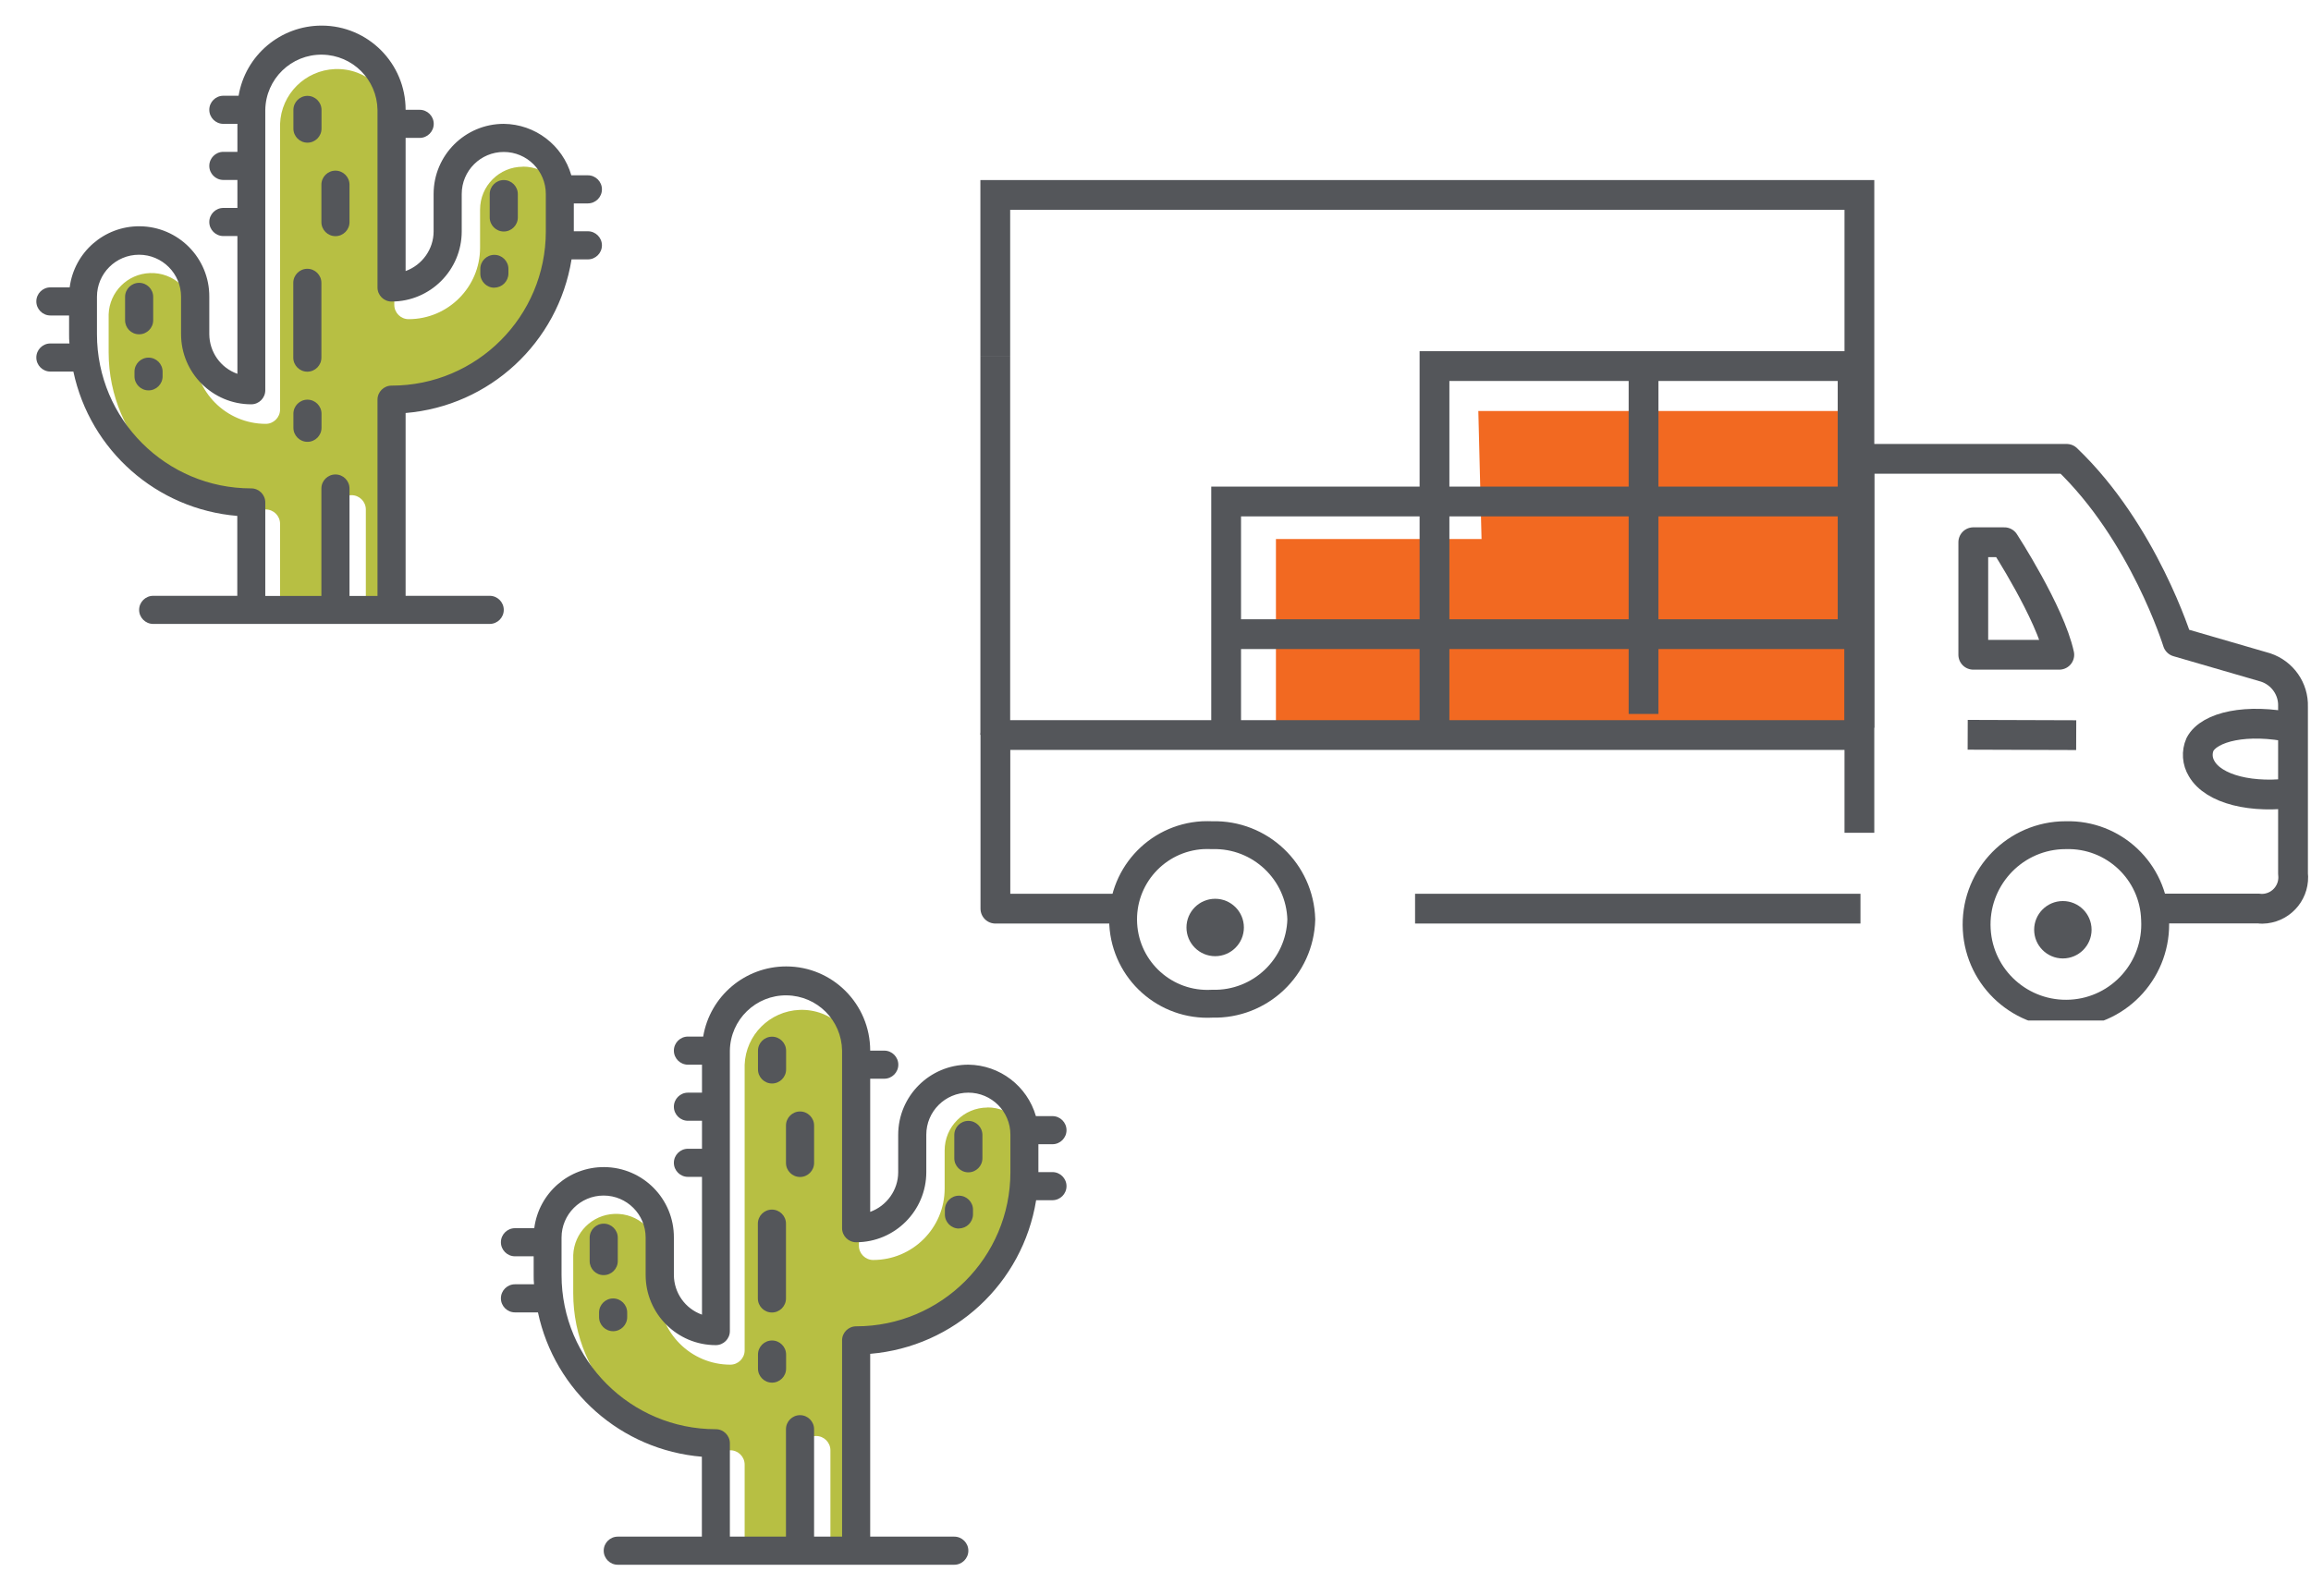 <svg xmlns="http://www.w3.org/2000/svg" xmlns:xlink="http://www.w3.org/1999/xlink" id="Layer_2" data-name="Layer 2" viewBox="0 0 194 134"><defs><style>      .cls-1 {        clip-path: url(#clippath-4);      }      .cls-2 {        fill: #54565a;      }      .cls-3 {        stroke-miterlimit: 10;      }      .cls-3, .cls-4, .cls-5, .cls-6, .cls-7 {        fill: none;      }      .cls-3, .cls-4, .cls-6, .cls-7 {        stroke: #54565a;      }      .cls-3, .cls-4, .cls-7 {        stroke-width: 2.5px;      }      .cls-4 {        stroke-linecap: round;      }      .cls-4, .cls-6, .cls-7 {        stroke-linejoin: round;      }      .cls-8 {        fill: #f26921;      }      .cls-9 {        clip-path: url(#clippath-1);      }      .cls-6 {        stroke-width: 2.34px;      }      .cls-10 {        clip-path: url(#clippath-5);      }      .cls-11 {        clip-path: url(#clippath-3);      }      .cls-12 {        clip-path: url(#clippath-2);      }      .cls-13 {        fill: #b7bf43;      }      .cls-14 {        clip-path: url(#clippath);      }    </style><clipPath id="clippath"><rect class="cls-5" x="82.04" y="14.86" width="111.96" height="70.83"></rect></clipPath><clipPath id="clippath-1"><rect class="cls-5" x="82.04" y="14.86" width="111.96" height="70.83"></rect></clipPath><clipPath id="clippath-2"><rect class="cls-5" x="6" y="4" width="44" height="50"></rect></clipPath><clipPath id="clippath-3"><rect class="cls-5" width="54" height="55"></rect></clipPath><clipPath id="clippath-4"><rect class="cls-5" x="45" y="83" width="44" height="50"></rect></clipPath><clipPath id="clippath-5"><rect class="cls-5" x="39" y="79" width="54" height="55"></rect></clipPath></defs><g id="Layer_1-2" data-name="Layer 1"><g><g id="Group_6958" data-name="Group 6958"><path id="Path_8593-3" data-name="Path 8593-3" class="cls-8" d="M124.1,34.51h31.38v26.07h-48.37v-15.32h17.26l-.27-10.75Z"></path><path id="Path_8594-3" data-name="Path 8594-3" class="cls-3" d="M155.47,42.11h-52.54v19.46"></path><path id="Path_8595-3" data-name="Path 8595-3" class="cls-3" d="M155.52,53.25v-22.51h-35.1v30.9"></path><line id="Line_450-3" data-name="Line 450-3" class="cls-3" x1="137.97" y1="30.78" x2="137.97" y2="59.95"></line><line id="Line_451-3" data-name="Line 451-3" class="cls-3" x1="155.52" y1="53.25" x2="103.12" y2="53.25"></line><g id="Group_6952-3" data-name="Group 6952-3"><g class="cls-14"><g id="Group_6951-3" data-name="Group 6951-3"><line id="Line_452-3" data-name="Line 452-3" class="cls-7" x1="83.55" y1="29.95" x2="83.55" y2="61.7"></line><path id="Path_8596-3" data-name="Path 8596-3" class="cls-7" d="M93.75,76.3h-10.19v-14.58h72.54"></path></g></g></g><line id="Line_453-3" data-name="Line 453-3" class="cls-7" x1="156.18" y1="76.3" x2="118.79" y2="76.3"></line><g id="Group_6954-3" data-name="Group 6954-3"><g class="cls-9"><g id="Group_6953-3" data-name="Group 6953-3"><path id="Path_8597-3" data-name="Path 8597-3" class="cls-7" d="M156.09,69.93v-31.4h17.4c6.47,6.18,9.31,15.37,9.31,15.37l7.4,2.15c1.4.47,2.34,1.8,2.29,3.28v14.03c.17,1.44-.85,2.75-2.3,2.93-.18.02-.37.03-.55,0h-8.48"></path><path id="Path_8598-3" data-name="Path 8598-3" class="cls-4" d="M165.65,54.98h7.22c-.77-3.54-4.61-9.45-4.61-9.45h-2.61v9.45Z"></path><path id="Path_8599-3" data-name="Path 8599-3" class="cls-6" d="M180.91,77.2c.23,4.14-2.93,7.68-7.06,7.91-4.14.23-7.68-2.93-7.91-7.06s2.93-7.68,7.06-7.91c.14,0,.28-.01.42-.01,4.02-.11,7.37,3.05,7.49,7.08Z"></path><path id="Path_8600-3" data-name="Path 8600-3" class="cls-6" d="M109.24,77.2c-.11,4.02-3.46,7.19-7.48,7.08-3.91.22-7.25-2.77-7.47-6.68-.22-3.91,2.77-7.25,6.68-7.47.26-.01.53-.01.79,0,4.02-.11,7.37,3.06,7.48,7.08Z"></path><path id="Path_8601-3" data-name="Path 8601-3" class="cls-3" d="M156.09,61.11V16.37h-72.54v13.58"></path><path id="Path_8602-3" data-name="Path 8602-3" class="cls-2" d="M104.42,77.88c0,1.33-1.08,2.41-2.41,2.41-1.33,0-2.41-1.08-2.41-2.41,0-1.33,1.08-2.41,2.41-2.41h0c1.33,0,2.41,1.08,2.41,2.41"></path><line id="Line_454-3" data-name="Line 454-3" class="cls-7" x1="165.18" y1="61.7" x2="174.29" y2="61.73"></line><path id="Path_8603-3" data-name="Path 8603-3" class="cls-7" d="M192.49,61.11c-3.88-.82-7.03-.09-7.81,1.4-.29.66-.23,1.42.14,2.03.98,1.72,4.2,2.58,8,1.99"></path><path id="Path_8604-3" data-name="Path 8604-3" class="cls-2" d="M175.58,78.07c0,1.33-1.08,2.41-2.41,2.41-1.33,0-2.41-1.08-2.41-2.41,0-1.33,1.08-2.41,2.41-2.41,1.33,0,2.41,1.08,2.41,2.41h0"></path></g></g></g></g><g id="Group_6966" data-name="Group 6966"><g id="Group_6965" data-name="Group 6965"><g class="cls-12"><g id="Group_6964" data-name="Group 6964"><path id="Path_8608" data-name="Path 8608" class="cls-13" d="M43.9,14c-1.99,0-3.6,1.61-3.6,3.6h0v3.2c0,3.31-2.69,6-6,6h0c-.66,0-1.2-.54-1.2-1.2h0v-15.19c-.1-2.65-2.33-4.71-4.98-4.61-2.51.1-4.52,2.11-4.61,4.61v23.98c0,.66-.54,1.2-1.2,1.2h0c-3.31,0-6-2.69-6-6v-3.2c-.07-1.99-1.74-3.54-3.73-3.46-1.88.07-3.39,1.58-3.46,3.46v3.2c0,7.28,5.91,13.19,13.19,13.19.66,0,1.2.54,1.2,1.2h0v7.99h4.8v-9.19c0-.66.54-1.2,1.2-1.2.66,0,1.2.54,1.2,1.2h0v9.19h2.4v-16.79c0-.66.54-1.2,1.2-1.2h0c7.28,0,13.19-5.91,13.19-13.19v-3.2c0-1.99-1.61-3.6-3.6-3.6"></path></g></g></g><g id="Group_6963" data-name="Group 6963"><g class="cls-11"><g id="Group_6962" data-name="Group 6962"><path id="Path_8607" data-name="Path 8607" class="cls-2" d="M48.17,17.08h1.18c.65,0,1.18-.53,1.18-1.18,0-.65-.53-1.18-1.18-1.18h-1.39c-.73-2.53-3.03-4.29-5.67-4.32-3.25,0-5.89,2.64-5.89,5.89,0,0,0,0,0,0v3.14c0,1.49-.95,2.82-2.35,3.33v-11.18h1.18c.65,0,1.18-.53,1.18-1.18,0-.65-.53-1.18-1.18-1.18h-1.18c0-3.9-3.15-7.07-7.05-7.07-3.45,0-6.4,2.49-6.97,5.89h-1.28c-.65,0-1.18.53-1.18,1.18,0,.65.53,1.18,1.18,1.18h1.18v2.35h-1.18c-.65,0-1.18.53-1.18,1.18,0,.65.53,1.18,1.18,1.18h1.18v2.35h-1.18c-.65,0-1.18.53-1.18,1.18,0,.65.53,1.18,1.18,1.18h1.18v11.57c-1.41-.5-2.35-1.83-2.36-3.33v-3.14c.02-3.25-2.6-5.9-5.85-5.92-2.97-.02-5.49,2.18-5.87,5.13h-1.62c-.65,0-1.18.53-1.18,1.18,0,.65.53,1.18,1.18,1.18h1.57v1.57c0,.26,0,.52.03.78h-1.6c-.65,0-1.18.53-1.18,1.18,0,.65.53,1.18,1.18,1.18h1.93c1.41,6.63,7,11.56,13.76,12.12v6.71h-7.06c-.65,0-1.18.53-1.18,1.18s.53,1.18,1.18,1.18h28.25c.65,0,1.18-.53,1.18-1.18s-.53-1.18-1.18-1.18h-7.06v-15.35c7.06-.59,12.8-5.91,13.93-12.9h1.37c.65,0,1.18-.53,1.18-1.18,0-.65-.53-1.18-1.18-1.18h-1.18v-2.36ZM22.27,50.04v-7.85c0-.65-.53-1.18-1.18-1.18-7.15,0-12.95-5.8-12.95-12.95v-3.14c0-1.95,1.58-3.53,3.53-3.53s3.53,1.58,3.53,3.53v3.14c0,3.25,2.64,5.89,5.89,5.89.65,0,1.18-.53,1.18-1.18V9.23c.04-2.6,2.18-4.68,4.78-4.64,2.55.04,4.6,2.09,4.64,4.64v14.91c0,.65.53,1.18,1.18,1.18,3.25,0,5.89-2.64,5.89-5.89h0v-3.14c0-1.95,1.58-3.53,3.53-3.53s3.53,1.58,3.53,3.53v3.14c0,7.15-5.8,12.95-12.95,12.95-.65,0-1.18.53-1.18,1.18v16.48h-2.35v-9.02c0-.65-.53-1.18-1.18-1.18-.65,0-1.18.53-1.18,1.18h0v9.02h-4.71ZM25.81,11.98c.65,0,1.18-.53,1.18-1.18v-1.57c0-.65-.53-1.18-1.18-1.18-.65,0-1.18.53-1.18,1.18v1.57c0,.65.53,1.18,1.18,1.18M28.16,19.83c.65,0,1.18-.53,1.18-1.18h0v-3.14c0-.65-.53-1.18-1.18-1.18-.65,0-1.18.53-1.18,1.18h0v3.14c0,.65.53,1.18,1.18,1.18M42.29,19.44c.65,0,1.18-.53,1.18-1.18v-1.96c0-.65-.53-1.18-1.18-1.18s-1.18.53-1.18,1.18h0v1.96c0,.65.53,1.18,1.18,1.18M41.5,24.15c.65,0,1.17-.53,1.18-1.17v-.4c0-.65-.53-1.18-1.18-1.18-.65,0-1.18.53-1.18,1.18v.4c0,.65.53,1.18,1.18,1.18h0M25.8,31.21c.65,0,1.18-.53,1.18-1.18v-6.28c0-.65-.53-1.18-1.18-1.18-.65,0-1.18.53-1.18,1.18h0v6.28c0,.65.53,1.18,1.18,1.18M11.68,28.07c.65,0,1.18-.53,1.18-1.18,0,0,0,0,0,0v-1.96c0-.65-.53-1.18-1.18-1.18-.65,0-1.18.53-1.18,1.18v1.96c0,.65.52,1.18,1.17,1.18,0,0,0,0,0,0M12.47,32.78c.65,0,1.18-.53,1.18-1.18v-.39c0-.65-.53-1.18-1.18-1.18-.65,0-1.18.53-1.18,1.18v.39c0,.65.53,1.18,1.18,1.18M25.81,37.1c.65,0,1.18-.53,1.18-1.18v-1.18c0-.65-.53-1.18-1.18-1.18-.65,0-1.18.53-1.18,1.18h0v1.18c0,.65.53,1.18,1.18,1.18h0"></path></g></g></g></g><g id="Group_6967" data-name="Group 6967"><g id="Group_6965-2" data-name="Group 6965-2"><g class="cls-1"><g id="Group_6964-2" data-name="Group 6964-2"><path id="Path_8608-2" data-name="Path 8608-2" class="cls-13" d="M82.9,93c-1.99,0-3.6,1.61-3.6,3.6h0v3.2c0,3.31-2.69,6-6,6h0c-.66,0-1.2-.54-1.2-1.2h0v-15.19c-.1-2.65-2.33-4.71-4.98-4.61-2.51.1-4.52,2.11-4.61,4.61v23.98c0,.66-.54,1.2-1.2,1.2h0c-3.31,0-6-2.69-6-6v-3.2c-.07-1.99-1.74-3.54-3.73-3.46-1.88.07-3.39,1.58-3.46,3.46v3.2c0,7.28,5.91,13.19,13.19,13.19.66,0,1.2.54,1.2,1.2h0v7.99h4.8v-9.19c0-.66.54-1.2,1.2-1.2.66,0,1.2.54,1.2,1.2h0v9.19h2.4v-16.79c0-.66.54-1.2,1.2-1.2h0c7.28,0,13.19-5.91,13.19-13.19v-3.2c0-1.99-1.61-3.6-3.6-3.6"></path></g></g></g><g id="Group_6963-2" data-name="Group 6963-2"><g class="cls-10"><g id="Group_6962-2" data-name="Group 6962-2"><path id="Path_8607-2" data-name="Path 8607-2" class="cls-2" d="M87.17,96.08h1.18c.65,0,1.18-.53,1.18-1.18,0-.65-.53-1.18-1.18-1.18h-1.39c-.73-2.53-3.03-4.29-5.67-4.32-3.25,0-5.89,2.64-5.89,5.89,0,0,0,0,0,0v3.14c0,1.49-.95,2.82-2.35,3.33v-11.18h1.18c.65,0,1.18-.53,1.18-1.18,0-.65-.53-1.18-1.18-1.18h-1.18c0-3.9-3.15-7.07-7.05-7.07-3.45,0-6.4,2.49-6.97,5.89h-1.28c-.65,0-1.18.53-1.18,1.18,0,.65.53,1.18,1.18,1.18h1.18v2.35h-1.18c-.65,0-1.18.53-1.18,1.18,0,.65.53,1.18,1.18,1.18h1.18v2.35h-1.18c-.65,0-1.18.53-1.18,1.18,0,.65.53,1.18,1.18,1.18h1.18v11.57c-1.41-.5-2.35-1.83-2.36-3.33v-3.14c.02-3.25-2.6-5.9-5.85-5.92-2.97-.02-5.49,2.18-5.87,5.13h-1.62c-.65,0-1.18.53-1.18,1.18,0,.65.53,1.18,1.18,1.18h1.57v1.57c0,.26,0,.52.03.78h-1.6c-.65,0-1.18.53-1.18,1.18,0,.65.53,1.18,1.18,1.18h1.93c1.41,6.63,7,11.56,13.76,12.12v6.71h-7.06c-.65,0-1.18.53-1.18,1.18s.53,1.18,1.18,1.18h28.25c.65,0,1.18-.53,1.18-1.18s-.53-1.18-1.18-1.18h-7.06v-15.35c7.06-.59,12.8-5.91,13.93-12.9h1.37c.65,0,1.18-.53,1.18-1.18,0-.65-.53-1.18-1.18-1.18h-1.18v-2.36ZM61.27,129.04v-7.85c0-.65-.53-1.18-1.18-1.18-7.15,0-12.95-5.8-12.95-12.95v-3.14c0-1.95,1.58-3.53,3.53-3.53s3.53,1.58,3.53,3.53v3.14c0,3.25,2.64,5.89,5.89,5.89.65,0,1.18-.53,1.18-1.18v-23.55c.04-2.6,2.18-4.68,4.78-4.64,2.55.04,4.6,2.09,4.64,4.64v14.91c0,.65.53,1.18,1.18,1.18,3.25,0,5.89-2.64,5.89-5.89h0v-3.14c0-1.95,1.58-3.53,3.53-3.53s3.53,1.58,3.53,3.53v3.14c0,7.15-5.8,12.95-12.95,12.95-.65,0-1.18.53-1.18,1.18v16.48h-2.35v-9.02c0-.65-.53-1.18-1.18-1.18-.65,0-1.18.53-1.18,1.18h0v9.02h-4.71ZM64.81,90.98c.65,0,1.18-.53,1.18-1.18v-1.57c0-.65-.53-1.18-1.18-1.18-.65,0-1.18.53-1.18,1.18v1.57c0,.65.53,1.18,1.18,1.18M67.16,98.83c.65,0,1.18-.53,1.18-1.18h0v-3.14c0-.65-.53-1.18-1.18-1.18-.65,0-1.18.53-1.18,1.18h0v3.14c0,.65.53,1.18,1.18,1.18M81.29,98.44c.65,0,1.18-.53,1.18-1.18v-1.96c0-.65-.53-1.18-1.18-1.18s-1.18.53-1.18,1.18h0v1.96c0,.65.53,1.18,1.18,1.18M80.5,103.15c.65,0,1.17-.53,1.18-1.17v-.4c0-.65-.53-1.18-1.18-1.18-.65,0-1.18.53-1.18,1.18v.4c0,.65.53,1.18,1.18,1.18h0M64.8,110.21c.65,0,1.18-.53,1.18-1.18v-6.28c0-.65-.53-1.18-1.18-1.18-.65,0-1.18.53-1.18,1.18h0v6.28c0,.65.53,1.18,1.18,1.18M50.68,107.07c.65,0,1.18-.53,1.18-1.18,0,0,0,0,0,0v-1.96c0-.65-.53-1.18-1.18-1.18-.65,0-1.18.53-1.18,1.18v1.96c0,.65.52,1.18,1.17,1.18,0,0,0,0,0,0M51.47,111.78c.65,0,1.18-.53,1.18-1.18v-.39c0-.65-.53-1.18-1.18-1.18-.65,0-1.18.53-1.18,1.18v.39c0,.65.53,1.18,1.18,1.18M64.81,116.1c.65,0,1.18-.53,1.18-1.18v-1.18c0-.65-.53-1.18-1.18-1.18-.65,0-1.18.53-1.18,1.18h0v1.18c0,.65.53,1.18,1.18,1.18h0"></path></g></g></g></g></g></g></svg>